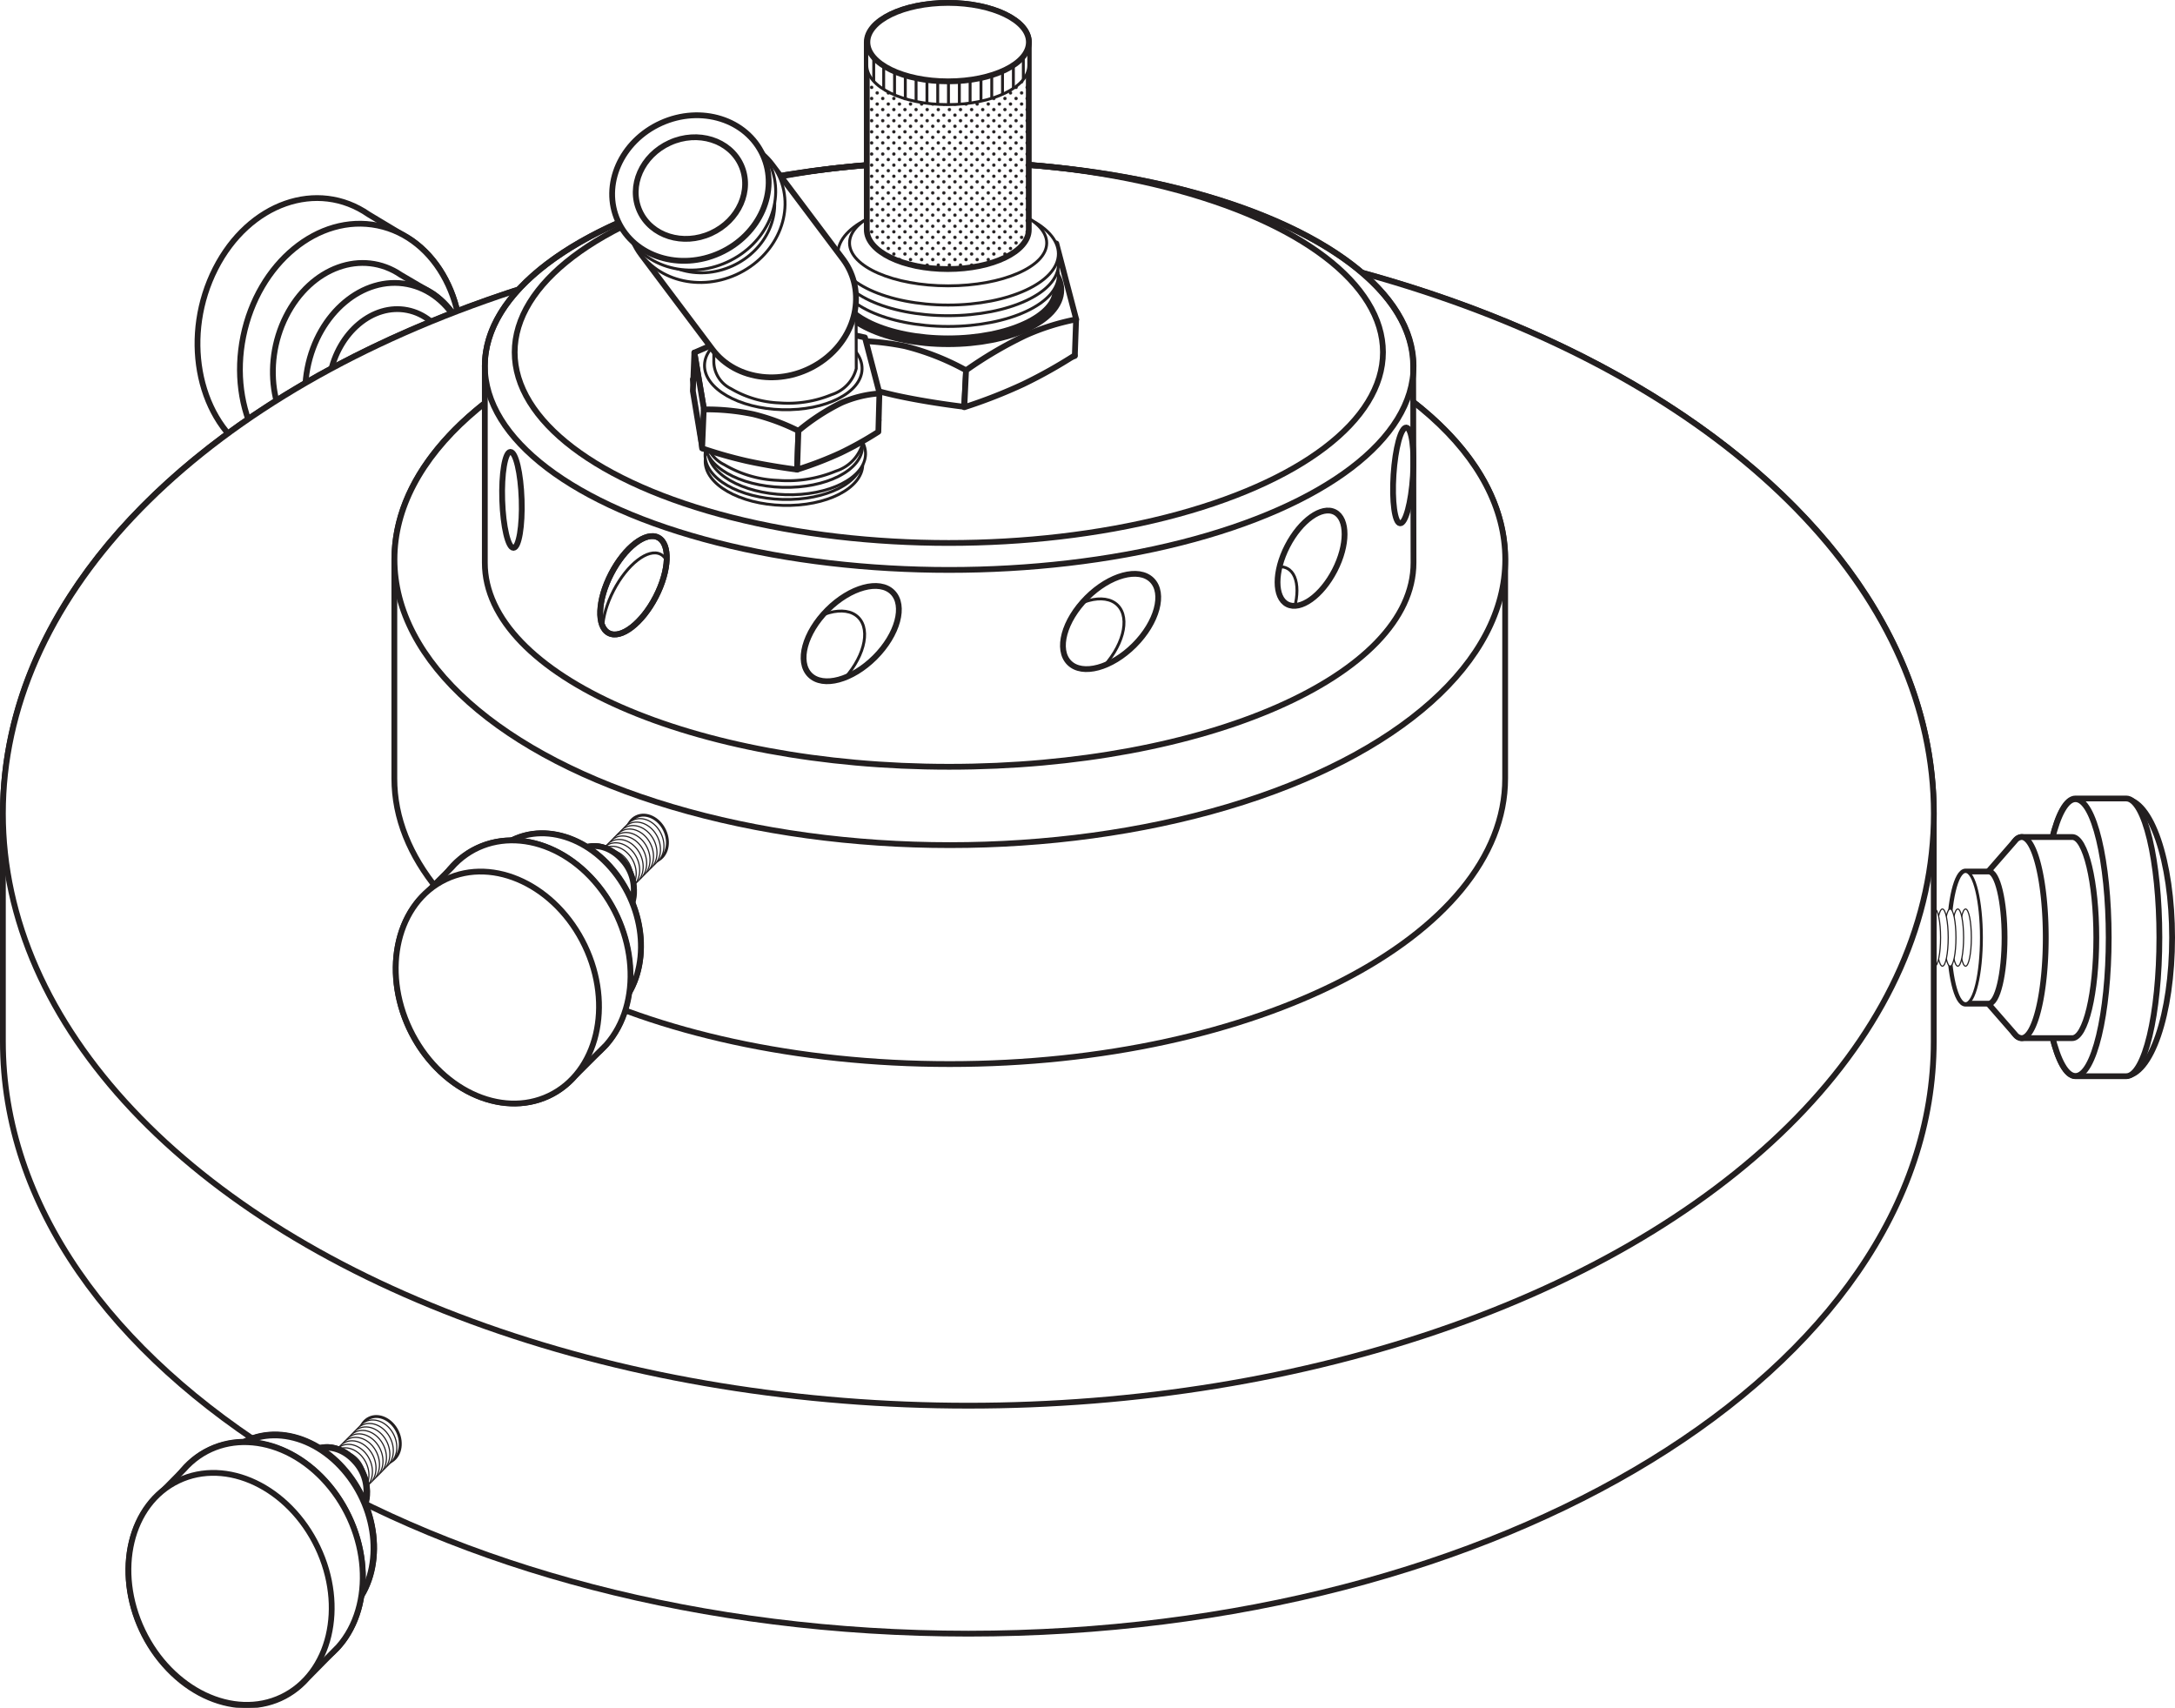 <svg id="Layer_1" data-name="Layer 1" xmlns="http://www.w3.org/2000/svg" xmlns:xlink="http://www.w3.org/1999/xlink" viewBox="0 0 187.97 147.57"><defs><style>.cls-1,.cls-2,.cls-9{fill:none;}.cls-1,.cls-13,.cls-14,.cls-15,.cls-19,.cls-20,.cls-4,.cls-5,.cls-6,.cls-7,.cls-9{stroke:#231f20;}.cls-1,.cls-14,.cls-15,.cls-4,.cls-5,.cls-6,.cls-7,.cls-9{stroke-miterlimit:10;}.cls-1,.cls-13,.cls-15,.cls-20,.cls-4{stroke-width:0.5px;}.cls-3{fill:#231f20;}.cls-13,.cls-14,.cls-17,.cls-19,.cls-20,.cls-4,.cls-5,.cls-6,.cls-7{fill:#fff;}.cls-19,.cls-5,.cls-9{stroke-width:0.25px;}.cls-6{stroke-width:0.1px;}.cls-7{stroke-width:0.55px;}.cls-8{clip-path:url(#clip-path);}.cls-10{clip-path:url(#clip-path-2);}.cls-11{clip-path:url(#clip-path-3);}.cls-12{clip-path:url(#clip-path-4);}.cls-13{stroke-linejoin:round;}.cls-15{fill:url(#_6_dpi_30_);}.cls-16{clip-path:url(#clip-path-5);}.cls-18{clip-path:url(#clip-path-6);}</style><clipPath id="clip-path"><ellipse class="cls-1" cx="54.74" cy="50.57" rx="4.65" ry="2.17" transform="translate(-15.31 75.99) rotate(-62.67)"/></clipPath><clipPath id="clip-path-2"><ellipse class="cls-2" cx="95.98" cy="53.7" rx="5.05" ry="2.9" transform="translate(-9.86 83.6) rotate(-45)"/></clipPath><clipPath id="clip-path-3"><ellipse class="cls-2" cx="73.57" cy="54.75" rx="5.05" ry="2.9" transform="translate(-17.17 68.06) rotate(-45)"/></clipPath><clipPath id="clip-path-4"><ellipse class="cls-2" cx="113.3" cy="48.23" rx="4.48" ry="2.3" transform="translate(18.51 126.83) rotate(-62.72)"/></clipPath><pattern id="_6_dpi_30_" data-name="6 dpi 30%" width="48" height="48" patternTransform="translate(5.25 3.71) scale(0.04)" patternUnits="userSpaceOnUse" viewBox="0 0 48 48"><rect class="cls-2" width="48" height="48"/><circle class="cls-3" cx="24" cy="48" r="3.6"/><circle class="cls-3" cx="48" cy="48" r="3.6"/><circle class="cls-3" cx="24" cy="24" r="3.6"/><circle class="cls-3" cx="48" cy="24" r="3.6"/><circle class="cls-3" cx="36" cy="36" r="3.6"/><circle class="cls-3" cx="12" cy="36" r="3.6"/><circle class="cls-3" cx="36" cy="12" r="3.6"/><circle class="cls-3" cx="12" cy="12" r="3.6"/><circle class="cls-3" cy="48" r="3.6"/><circle class="cls-3" cy="24" r="3.6"/><circle class="cls-3" cx="24" r="3.6"/><circle class="cls-3" cx="48" r="3.6"/><circle class="cls-3" r="3.6"/></pattern><clipPath id="clip-path-5"><path class="cls-2" d="M88.91,3.64c0,1.87-3.12,3.39-7,3.39s-7-1.52-7-3.39v2c0,1.88,3.13,3.4,7,3.4s7-1.52,7-3.4Z"/></clipPath><clipPath id="clip-path-6"><ellipse class="cls-2" cx="67.97" cy="39.92" rx="6.5" ry="2.85"/></clipPath></defs><title>9300-100_adaptor_set</title><ellipse class="cls-4" cx="183.63" cy="81.02" rx="4.09" ry="11.96"/><path class="cls-4" d="M179.37,93c-1.59,0-2.87-5.35-2.87-12s1.28-12,2.87-12h4.38c1.59,0,2.87,5.35,2.87,12s-1.28,12-2.87,12Z"/><ellipse class="cls-4" cx="179.37" cy="81.02" rx="2.87" ry="11.96"/><path class="cls-4" d="M174.71,89.71c-1.15,0-2.08-3.89-2.08-8.69s.93-8.69,2.08-8.69h4.38c1.15,0,2.08,3.89,2.08,8.69s-.93,8.69-2.08,8.69Z"/><path class="cls-4" d="M174.71,72.33a.77.77,0,0,0-.55.31l-2.33,2.67V86.73l2.33,2.67a.77.77,0,0,0,.55.31c1.15,0,2.09-3.89,2.09-8.69S175.86,72.33,174.71,72.33Z"/><path class="cls-4" d="M169.87,86.73c-.76,0-1.37-2.56-1.37-5.71s.61-5.71,1.37-5.71h2c.76,0,1.37,2.56,1.37,5.71s-.61,5.71-1.37,5.71Z"/><ellipse class="cls-5" cx="169.87" cy="81.02" rx="1.37" ry="5.71"/><ellipse class="cls-6" cx="169.87" cy="81.02" rx="0.5" ry="2.47"/><ellipse class="cls-6" cx="169.2" cy="81.02" rx="0.5" ry="2.47"/><ellipse class="cls-6" cx="168.54" cy="81.02" rx="0.5" ry="2.47"/><ellipse class="cls-6" cx="167.87" cy="81.02" rx="0.5" ry="2.47"/><ellipse class="cls-6" cx="167.21" cy="81.02" rx="0.5" ry="2.47"/><ellipse class="cls-6" cx="166.54" cy="81.02" rx="0.5" ry="2.47"/><ellipse class="cls-5" cx="26.62" cy="28.74" rx="11.7" ry="9.47" transform="translate(-6.85 49.1) rotate(-78.51)"/><path class="cls-4" d="M31.86,18.53c-4.42-3.06-10.35-1-13.24,4.68S17,35.9,21.38,39l3.68,2.2c4.42,3.06,10.35,1,13.25-4.68S40,23.79,35.54,20.74Z"/><ellipse class="cls-4" cx="30.3" cy="30.95" rx="11.7" ry="9.47" transform="translate(-6.06 54.48) rotate(-78.51)"/><ellipse class="cls-4" cx="33.55" cy="33.1" rx="8.79" ry="7.11" transform="translate(-5.38 59.66) rotate(-78.93)"/><path class="cls-4" d="M34.65,23.76c-3.34-2.28-7.79-.67-9.93,3.58s-1.17,9.55,2.16,11.82l2.78,1.64c3.34,2.27,7.79.67,9.93-3.59s1.17-9.54-2.16-11.82Z"/><ellipse class="cls-4" cx="33.65" cy="33.19" rx="8.79" ry="7.11" transform="matrix(0.19, -0.98, 0.98, 0.19, -5.38, 59.84)"/><ellipse class="cls-4" cx="33.89" cy="33.43" rx="6.76" ry="5.47" transform="translate(-5.42 60.27) rotate(-78.93)"/><ellipse class="cls-4" cx="36.13" cy="34.49" rx="4.47" ry="3.62" transform="translate(-4.09 64.11) rotate(-80.05)"/><path class="cls-4" d="M36.59,29.73c-1.72-1.13-4-.27-5,1.92s-.5,4.87,1.22,6l1.43.81c1.72,1.12,4,.26,5-1.93s.51-4.86-1.21-6Z"/><ellipse class="cls-4" cx="36.04" cy="34.4" rx="4.47" ry="3.62" transform="translate(-4.07 63.95) rotate(-80.05)"/><ellipse class="cls-6" cx="36.63" cy="34.41" rx="2.1" ry="1.7" transform="translate(-10.22 52.6) rotate(-64.42)"/><ellipse class="cls-6" cx="37.13" cy="34.71" rx="2.1" ry="1.7" transform="translate(-10.21 53.22) rotate(-64.42)"/><ellipse class="cls-6" cx="37.63" cy="35.01" rx="2.1" ry="1.7" transform="translate(-10.2 53.84) rotate(-64.42)"/><ellipse class="cls-6" cx="38.13" cy="35.31" rx="2.1" ry="1.7" transform="translate(-10.19 54.46) rotate(-64.42)"/><ellipse class="cls-6" cx="38.62" cy="35.61" rx="2.1" ry="1.7" transform="translate(-10.17 55.08) rotate(-64.42)"/><ellipse class="cls-6" cx="39.12" cy="35.91" rx="2.1" ry="1.7" transform="translate(-10.16 55.7) rotate(-64.42)"/><ellipse class="cls-6" cx="39.62" cy="36.21" rx="2.1" ry="1.7" transform="translate(-10.15 56.32) rotate(-64.42)"/><ellipse class="cls-6" cx="40.12" cy="36.51" rx="2.1" ry="1.7" transform="translate(-10.14 56.94) rotate(-64.42)"/><ellipse class="cls-6" cx="40.62" cy="36.81" rx="2.1" ry="1.7" transform="translate(-10.12 57.56) rotate(-64.42)"/><ellipse class="cls-6" cx="41.11" cy="37.11" rx="2.1" ry="1.7" transform="translate(-10.11 58.18) rotate(-64.42)"/><ellipse class="cls-6" cx="41.61" cy="37.41" rx="2.1" ry="1.7" transform="translate(-10.1 58.8) rotate(-64.42)"/><ellipse class="cls-6" cx="42.11" cy="37.71" rx="2.1" ry="1.7" transform="translate(-10.09 59.42) rotate(-64.42)"/><ellipse class="cls-6" cx="42.61" cy="38.01" rx="2.1" ry="1.7" transform="translate(-10.08 60.04) rotate(-64.42)"/><ellipse class="cls-6" cx="43.11" cy="38.31" rx="2.1" ry="1.7" transform="translate(-10.06 60.65) rotate(-64.42)"/><path class="cls-4" d="M167.12,90c0,28.26-37.35,51.17-83.43,51.17S.25,118.23.25,90V70.3C.25,42,37.61,19.13,83.69,19.13S167.12,42,167.12,70.3Z"/><ellipse class="cls-4" cx="83.69" cy="70.3" rx="83.44" ry="51.17"/><path class="cls-4" d="M130.08,67.27c0,13.63-21.49,24.68-48,24.68s-48-11-48-24.68V48.34c0-13.64,21.49-24.69,48-24.69s48,11.05,48,24.69Z"/><ellipse class="cls-4" cx="82.09" cy="48.34" rx="48" ry="24.69"/><ellipse class="cls-5" cx="55.9" cy="72.47" rx="1.7" ry="2.1" transform="translate(-25.81 31.24) rotate(-25.58)"/><ellipse class="cls-6" cx="55.6" cy="72.77" rx="1.7" ry="2.1" transform="translate(-25.97 31.14) rotate(-25.58)"/><ellipse class="cls-6" cx="55.3" cy="73.07" rx="1.7" ry="2.1" transform="translate(-26.13 31.04) rotate(-25.58)"/><ellipse class="cls-6" cx="55" cy="73.37" rx="1.7" ry="2.1" transform="translate(-26.29 30.94) rotate(-25.58)"/><ellipse class="cls-6" cx="54.7" cy="73.67" rx="1.7" ry="2.1" transform="translate(-26.45 30.84) rotate(-25.58)"/><ellipse class="cls-6" cx="54.4" cy="73.97" rx="1.7" ry="2.1" transform="translate(-26.61 30.74) rotate(-25.58)"/><ellipse class="cls-6" cx="54.1" cy="74.27" rx="1.7" ry="2.1" transform="translate(-26.76 30.64) rotate(-25.58)"/><ellipse class="cls-6" cx="53.8" cy="74.57" rx="1.7" ry="2.1" transform="translate(-26.92 30.54) rotate(-25.58)"/><ellipse class="cls-6" cx="53.5" cy="74.87" rx="1.7" ry="2.1" transform="translate(-27.08 30.43) rotate(-25.58)"/><ellipse class="cls-6" cx="53.2" cy="75.17" rx="1.7" ry="2.1" transform="translate(-27.24 30.33) rotate(-25.58)"/><ellipse class="cls-6" cx="52.9" cy="75.48" rx="1.7" ry="2.1" transform="translate(-27.4 30.23) rotate(-25.58)"/><ellipse class="cls-6" cx="52.6" cy="75.78" rx="1.7" ry="2.1" transform="translate(-27.56 30.13) rotate(-25.58)"/><ellipse class="cls-6" cx="52.3" cy="76.08" rx="1.7" ry="2.1" transform="translate(-27.72 30.03) rotate(-25.58)"/><ellipse class="cls-6" cx="52" cy="76.38" rx="1.7" ry="2.1" transform="translate(-27.88 29.93) rotate(-25.58)"/><ellipse class="cls-4" cx="51.84" cy="76.47" rx="2.82" ry="3.48" transform="translate(-27.93 29.88) rotate(-25.58)"/><path class="cls-4" d="M53.19,79.94c-1,1.21-2.92,1-4.16-.39a3.72,3.72,0,0,1-.34-4.75l.9-.9c1.06-1.2,2.92-1,4.16.39A3.74,3.74,0,0,1,54.1,79Z"/><ellipse class="cls-4" cx="50.94" cy="77.37" rx="2.82" ry="3.48" transform="translate(-28.41 29.57) rotate(-25.58)"/><ellipse class="cls-4" cx="48.06" cy="80.38" rx="7" ry="8.65" transform="translate(-29.99 28.62) rotate(-25.58)"/><path class="cls-4" d="M51.41,89c-2.62,3-7.25,2.56-10.34-1s-3.47-8.8-.85-11.79L42.46,74c2.62-3,7.25-2.55,10.34,1s3.47,8.81.85,11.8Z"/><ellipse class="cls-4" cx="45.81" cy="82.63" rx="7" ry="8.65" transform="translate(-31.18 27.88) rotate(-25.58)"/><ellipse class="cls-4" cx="45.67" cy="82.65" rx="8.38" ry="10.36" transform="translate(-31.21 27.81) rotate(-25.58)"/><path class="cls-4" d="M49.68,93C46.54,96.56,41,96,37.3,91.82s-4.16-10.55-1-14.13L39,75c3.14-3.58,8.69-3.06,12.39,1.17s4.16,10.54,1,14.12Z"/><ellipse class="cls-4" cx="42.98" cy="85.34" rx="8.38" ry="10.36" transform="translate(-32.63 26.92) rotate(-25.58)"/><ellipse class="cls-5" cx="32.81" cy="124.44" rx="1.7" ry="2.1" transform="translate(-50.51 26.36) rotate(-25.58)"/><ellipse class="cls-6" cx="32.51" cy="124.74" rx="1.7" ry="2.1" transform="translate(-50.67 26.26) rotate(-25.58)"/><ellipse class="cls-6" cx="32.21" cy="125.04" rx="1.7" ry="2.1" transform="translate(-50.83 26.16) rotate(-25.58)"/><ellipse class="cls-6" cx="31.91" cy="125.34" rx="1.7" ry="2.1" transform="translate(-50.99 26.06) rotate(-25.58)"/><ellipse class="cls-6" cx="31.61" cy="125.64" rx="1.7" ry="2.1" transform="translate(-51.14 25.96) rotate(-25.58)"/><ellipse class="cls-6" cx="31.31" cy="125.94" rx="1.7" ry="2.1" transform="translate(-51.3 25.86) rotate(-25.58)"/><ellipse class="cls-6" cx="31.01" cy="126.24" rx="1.7" ry="2.1" transform="translate(-51.46 25.76) rotate(-25.58)"/><ellipse class="cls-6" cx="30.71" cy="126.54" rx="1.7" ry="2.1" transform="translate(-51.62 25.66) rotate(-25.58)"/><ellipse class="cls-6" cx="30.4" cy="126.84" rx="1.7" ry="2.1" transform="translate(-51.78 25.56) rotate(-25.58)"/><ellipse class="cls-6" cx="30.1" cy="127.14" rx="1.7" ry="2.1" transform="translate(-51.94 25.46) rotate(-25.58)"/><ellipse class="cls-6" cx="29.8" cy="127.44" rx="1.7" ry="2.1" transform="translate(-52.1 25.36) rotate(-25.58)"/><ellipse class="cls-6" cx="29.5" cy="127.74" rx="1.7" ry="2.1" transform="translate(-52.26 25.26) rotate(-25.58)"/><ellipse class="cls-6" cx="29.2" cy="128.04" rx="1.7" ry="2.1" transform="translate(-52.42 25.16) rotate(-25.58)"/><ellipse class="cls-6" cx="28.9" cy="128.34" rx="1.7" ry="2.1" transform="translate(-52.58 25.06) rotate(-25.58)"/><ellipse class="cls-7" cx="28.75" cy="128.44" rx="2.82" ry="3.48" transform="translate(-52.63 25) rotate(-25.58)"/><path class="cls-7" d="M30.1,131.91c-1.06,1.2-2.92,1-4.17-.39a3.74,3.74,0,0,1-.34-4.75l.9-.9c1.06-1.21,2.92-1,4.17.39A3.74,3.74,0,0,1,31,131Z"/><ellipse class="cls-7" cx="27.84" cy="129.34" rx="2.82" ry="3.48" transform="translate(-53.11 24.69) rotate(-25.58)"/><ellipse class="cls-7" cx="24.96" cy="132.35" rx="7" ry="8.65" transform="translate(-54.69 23.75) rotate(-25.58)"/><path class="cls-7" d="M28.31,141c-2.62,3-7.25,2.55-10.34-1s-3.47-8.81-.85-11.8L19.36,126c2.62-3,7.25-2.55,10.35,1s3.47,8.81.85,11.79Z"/><ellipse class="cls-7" cx="22.72" cy="134.6" rx="7" ry="8.65" transform="translate(-55.88 23) rotate(-25.58)"/><ellipse class="cls-4" cx="22.57" cy="134.61" rx="8.38" ry="10.36" transform="translate(-55.9 22.94) rotate(-25.58)"/><path class="cls-4" d="M26.58,145c-3.13,3.58-8.68,3.05-12.38-1.17s-4.16-10.54-1-14.12L15.87,127c3.14-3.58,8.68-3.06,12.38,1.16s4.16,10.55,1,14.13Z"/><ellipse class="cls-4" cx="19.88" cy="137.3" rx="8.38" ry="10.36" transform="translate(-57.33 22.04) rotate(-25.58)"/><path class="cls-4" d="M122.16,48.63c0,9.74-18,17.63-40.13,17.63S41.9,58.37,41.9,48.63v-17C41.9,21.88,59.86,14,82,14s40.13,7.89,40.13,17.63Z"/><ellipse class="cls-1" cx="82.03" cy="31.62" rx="40.13" ry="17.63"/><ellipse class="cls-1" cx="82" cy="30.44" rx="37.52" ry="16.48"/><ellipse class="cls-1" cx="54.74" cy="50.57" rx="4.65" ry="2.17" transform="translate(-15.31 75.99) rotate(-62.67)"/><g class="cls-8"><ellipse class="cls-9" cx="54.96" cy="52.02" rx="4.65" ry="2.17" transform="translate(-16.49 76.97) rotate(-62.67)"/></g><ellipse class="cls-1" cx="54.74" cy="50.57" rx="4.65" ry="2.17" transform="translate(-15.31 75.99) rotate(-62.67)"/><ellipse class="cls-1" cx="95.98" cy="53.7" rx="5.05" ry="2.9" transform="translate(-9.86 83.6) rotate(-45)"/><g class="cls-10"><ellipse class="cls-9" cx="93.02" cy="55.87" rx="5.05" ry="2.9" transform="translate(-12.26 82.14) rotate(-45)"/></g><ellipse class="cls-1" cx="73.57" cy="54.75" rx="5.05" ry="2.9" transform="translate(-17.17 68.06) rotate(-45)"/><g class="cls-11"><ellipse class="cls-9" cx="70.61" cy="56.92" rx="5.05" ry="2.9" transform="translate(-19.57 66.6) rotate(-45)"/></g><ellipse class="cls-1" cx="113.3" cy="48.23" rx="4.48" ry="2.3" transform="translate(18.51 126.83) rotate(-62.72)"/><g class="cls-12"><ellipse class="cls-9" cx="109.19" cy="53.09" rx="4.48" ry="2.3" transform="translate(11.96 125.81) rotate(-62.72)"/></g><ellipse class="cls-1" cx="121.27" cy="41.08" rx="4.15" ry="0.84" transform="translate(72.45 159.45) rotate(-86.3)"/><ellipse class="cls-1" cx="44.24" cy="43.2" rx="0.84" ry="4.15" transform="translate(-1.39 1.47) rotate(-1.88)"/><polygon class="cls-13" points="80.48 21.88 91.17 24.16 92.89 30.76 83.34 33.86 72.17 32.7 71.05 25.97 80.48 21.88"/><polygon class="cls-13" points="80.63 18.76 91.29 21.04 93.01 27.6 83.49 32.02 72.35 29.51 71.23 22.82 80.63 18.76"/><polyline class="cls-13" points="72.35 29.51 71.23 22.82 71.05 25.97 72.17 32.7"/><path class="cls-13" d="M83.49,32a21.94,21.94,0,0,0-5.3-2.09,22.81,22.81,0,0,0-5.84-.42l-.18,3.19a50.72,50.72,0,0,0,5.15,1.47c2.87.64,6,1,6,1Z"/><path class="cls-13" d="M93,27.6A19.82,19.82,0,0,0,88.59,29a35.38,35.38,0,0,0-5.1,3l-.15,3.19a44.4,44.4,0,0,0,5.11-2,42.08,42.08,0,0,0,4.44-2.49Z"/><ellipse class="cls-14" cx="81.94" cy="25.06" rx="9.53" ry="4.43"/><ellipse class="cls-5" cx="81.94" cy="23.78" rx="9.53" ry="4.43"/><ellipse class="cls-5" cx="81.94" cy="22.85" rx="9.53" ry="4.43"/><ellipse class="cls-5" cx="81.94" cy="21.93" rx="9.53" ry="4.43"/><ellipse class="cls-5" cx="81.94" cy="21" rx="8.52" ry="3.7"/><path class="cls-5" d="M88.91,19.85c0,1.88-3.12,3.4-7,3.4s-7-1.52-7-3.4V3.64c0-1.87,3.13-3.39,7-3.39s7,1.52,7,3.39Z"/><path class="cls-15" d="M88.91,19.85c0,1.88-3.12,3.4-7,3.4s-7-1.52-7-3.4V3.64c0-1.87,3.13-3.39,7-3.39s7,1.52,7,3.39Z"/><g class="cls-16"><polygon class="cls-17" points="92.59 17.04 71.75 17.04 71.75 4.16 92.59 1.25 92.59 17.04"/><line class="cls-9" x1="75.51" y1="3.48" x2="75.51" y2="9.45"/><line class="cls-9" x1="76.37" y1="3.48" x2="76.37" y2="9.45"/><line class="cls-9" x1="77.31" y1="3.48" x2="77.31" y2="9.45"/><line class="cls-9" x1="78.24" y1="3.48" x2="78.24" y2="9.45"/><line class="cls-9" x1="79.17" y1="3.48" x2="79.17" y2="9.45"/><line class="cls-9" x1="80.11" y1="3.48" x2="80.11" y2="9.45"/><line class="cls-9" x1="81.04" y1="3.48" x2="81.04" y2="9.45"/><line class="cls-9" x1="81.97" y1="3.48" x2="81.97" y2="9.45"/><line class="cls-9" x1="82.91" y1="3.48" x2="82.91" y2="9.45"/><line class="cls-9" x1="83.84" y1="3.48" x2="83.84" y2="9.45"/><line class="cls-9" x1="84.78" y1="3.48" x2="84.78" y2="9.45"/><line class="cls-9" x1="85.71" y1="3.48" x2="85.71" y2="9.45"/><line class="cls-9" x1="86.64" y1="3.48" x2="86.64" y2="9.45"/><line class="cls-9" x1="87.58" y1="3.48" x2="87.58" y2="9.45"/><line class="cls-9" x1="88.44" y1="3.48" x2="88.44" y2="9.45"/></g><ellipse class="cls-4" cx="81.94" cy="3.64" rx="6.98" ry="3.39"/><path class="cls-9" d="M88.91,3.64c0,1.87-3.12,3.39-7,3.39s-7-1.52-7-3.39v2c0,1.88,3.13,3.4,7,3.4s7-1.52,7-3.4Z"/><ellipse class="cls-9" cx="67.97" cy="39.92" rx="6.5" ry="2.85"/><g class="cls-18"><ellipse class="cls-9" cx="67.97" cy="41.05" rx="6.5" ry="2.85"/><ellipse class="cls-9" cx="67.97" cy="42.18" rx="6.5" ry="2.85"/><ellipse class="cls-9" cx="67.97" cy="43.31" rx="6.5" ry="2.85"/></g><ellipse class="cls-19" cx="67.76" cy="39.99" rx="3.69" ry="6.81" transform="translate(25.98 106.66) rotate(-88.48)"/><ellipse class="cls-19" cx="67.75" cy="39.47" rx="3.69" ry="6.81" transform="translate(26.49 106.15) rotate(-88.48)"/><ellipse class="cls-19" cx="67.75" cy="38.95" rx="3.69" ry="6.81" transform="matrix(0.03, -1, 1, 0.03, 27.01, 105.64)"/><ellipse class="cls-19" cx="67.75" cy="38.43" rx="3.69" ry="6.81" transform="translate(27.52 105.13) rotate(-88.48)"/><path class="cls-19" d="M60.94,37.44a2.91,2.91,0,0,0,1.65,2.71,9.77,9.77,0,0,0,4.65,1.36,10.86,10.86,0,0,0,5-.8,3.51,3.51,0,0,0,2.34-2.49l0-2.43"/><ellipse class="cls-19" cx="67.71" cy="31.74" rx="3.62" ry="6.68" transform="translate(34.17 98.58) rotate(-88.48)"/><polygon class="cls-13" points="66.81 30.78 74.66 32.46 75.93 36.3 68.91 39.59 60.7 38.74 59.88 32.78 66.81 30.78"/><polygon class="cls-13" points="66.92 27.48 74.75 29.16 76.01 33.98 69.02 37.23 60.84 35.38 60.01 30.47 66.92 27.48"/><polyline class="cls-13" points="60.84 35.38 60.01 30.47 59.88 33.79 60.7 38.74"/><path class="cls-13" d="M69,37.23a18.71,18.71,0,0,0-3.91-1.44,19.75,19.75,0,0,0-4.27-.41l-.14,3.36a38.11,38.11,0,0,0,3.79,1.08c2.1.47,4.42.76,4.42.76Z"/><path class="cls-13" d="M76,34a9.84,9.84,0,0,0-3.31.82A18.67,18.67,0,0,0,69,37.23l-.11,3.35a31.62,31.62,0,0,0,3.75-1.44,30.73,30.73,0,0,0,3.27-1.83Z"/><ellipse class="cls-19" cx="67.7" cy="31.72" rx="3.69" ry="6.81" transform="translate(34.19 98.55) rotate(-88.48)"/><ellipse class="cls-19" cx="67.76" cy="27" rx="3.35" ry="6.17" transform="translate(38.96 94.02) rotate(-88.48)"/><path class="cls-5" d="M74,31.85a3.19,3.19,0,0,1-2.12,2.25,9.82,9.82,0,0,1-4.48.72,8.93,8.93,0,0,1-4.22-1.23,2.64,2.64,0,0,1-1.49-2.46l0-4.48a3.18,3.18,0,0,1,2.11-2.25,9.87,9.87,0,0,1,4.49-.73,9,9,0,0,1,4.22,1.23,2.62,2.62,0,0,1,1.48,2.46Z"/><path class="cls-4" d="M55.42,22c-2.05-2.73-1.18-6.68,1.94-8.83s7.32-1.66,9.37,1.07l6.16,8.2c2,2.73,1.18,6.69-1.94,8.83s-7.32,1.66-9.37-1.07Z"/><ellipse class="cls-19" cx="61.08" cy="18.12" rx="6.88" ry="6.16" transform="translate(-2.03 26.83) rotate(-24.38)"/><ellipse class="cls-19" cx="61.08" cy="18.12" rx="5.97" ry="5.34" transform="translate(-2.03 26.83) rotate(-24.38)"/><ellipse class="cls-19" cx="60.27" cy="17.05" rx="6.88" ry="6.16" transform="translate(-1.66 26.4) rotate(-24.38)"/><ellipse class="cls-20" cx="59.67" cy="16.25" rx="6.88" ry="6.16" transform="translate(-1.39 26.08) rotate(-24.38)"/><ellipse class="cls-20" cx="59.67" cy="16.25" rx="4.81" ry="4.3" transform="translate(-1.39 26.08) rotate(-24.38)"/></svg>